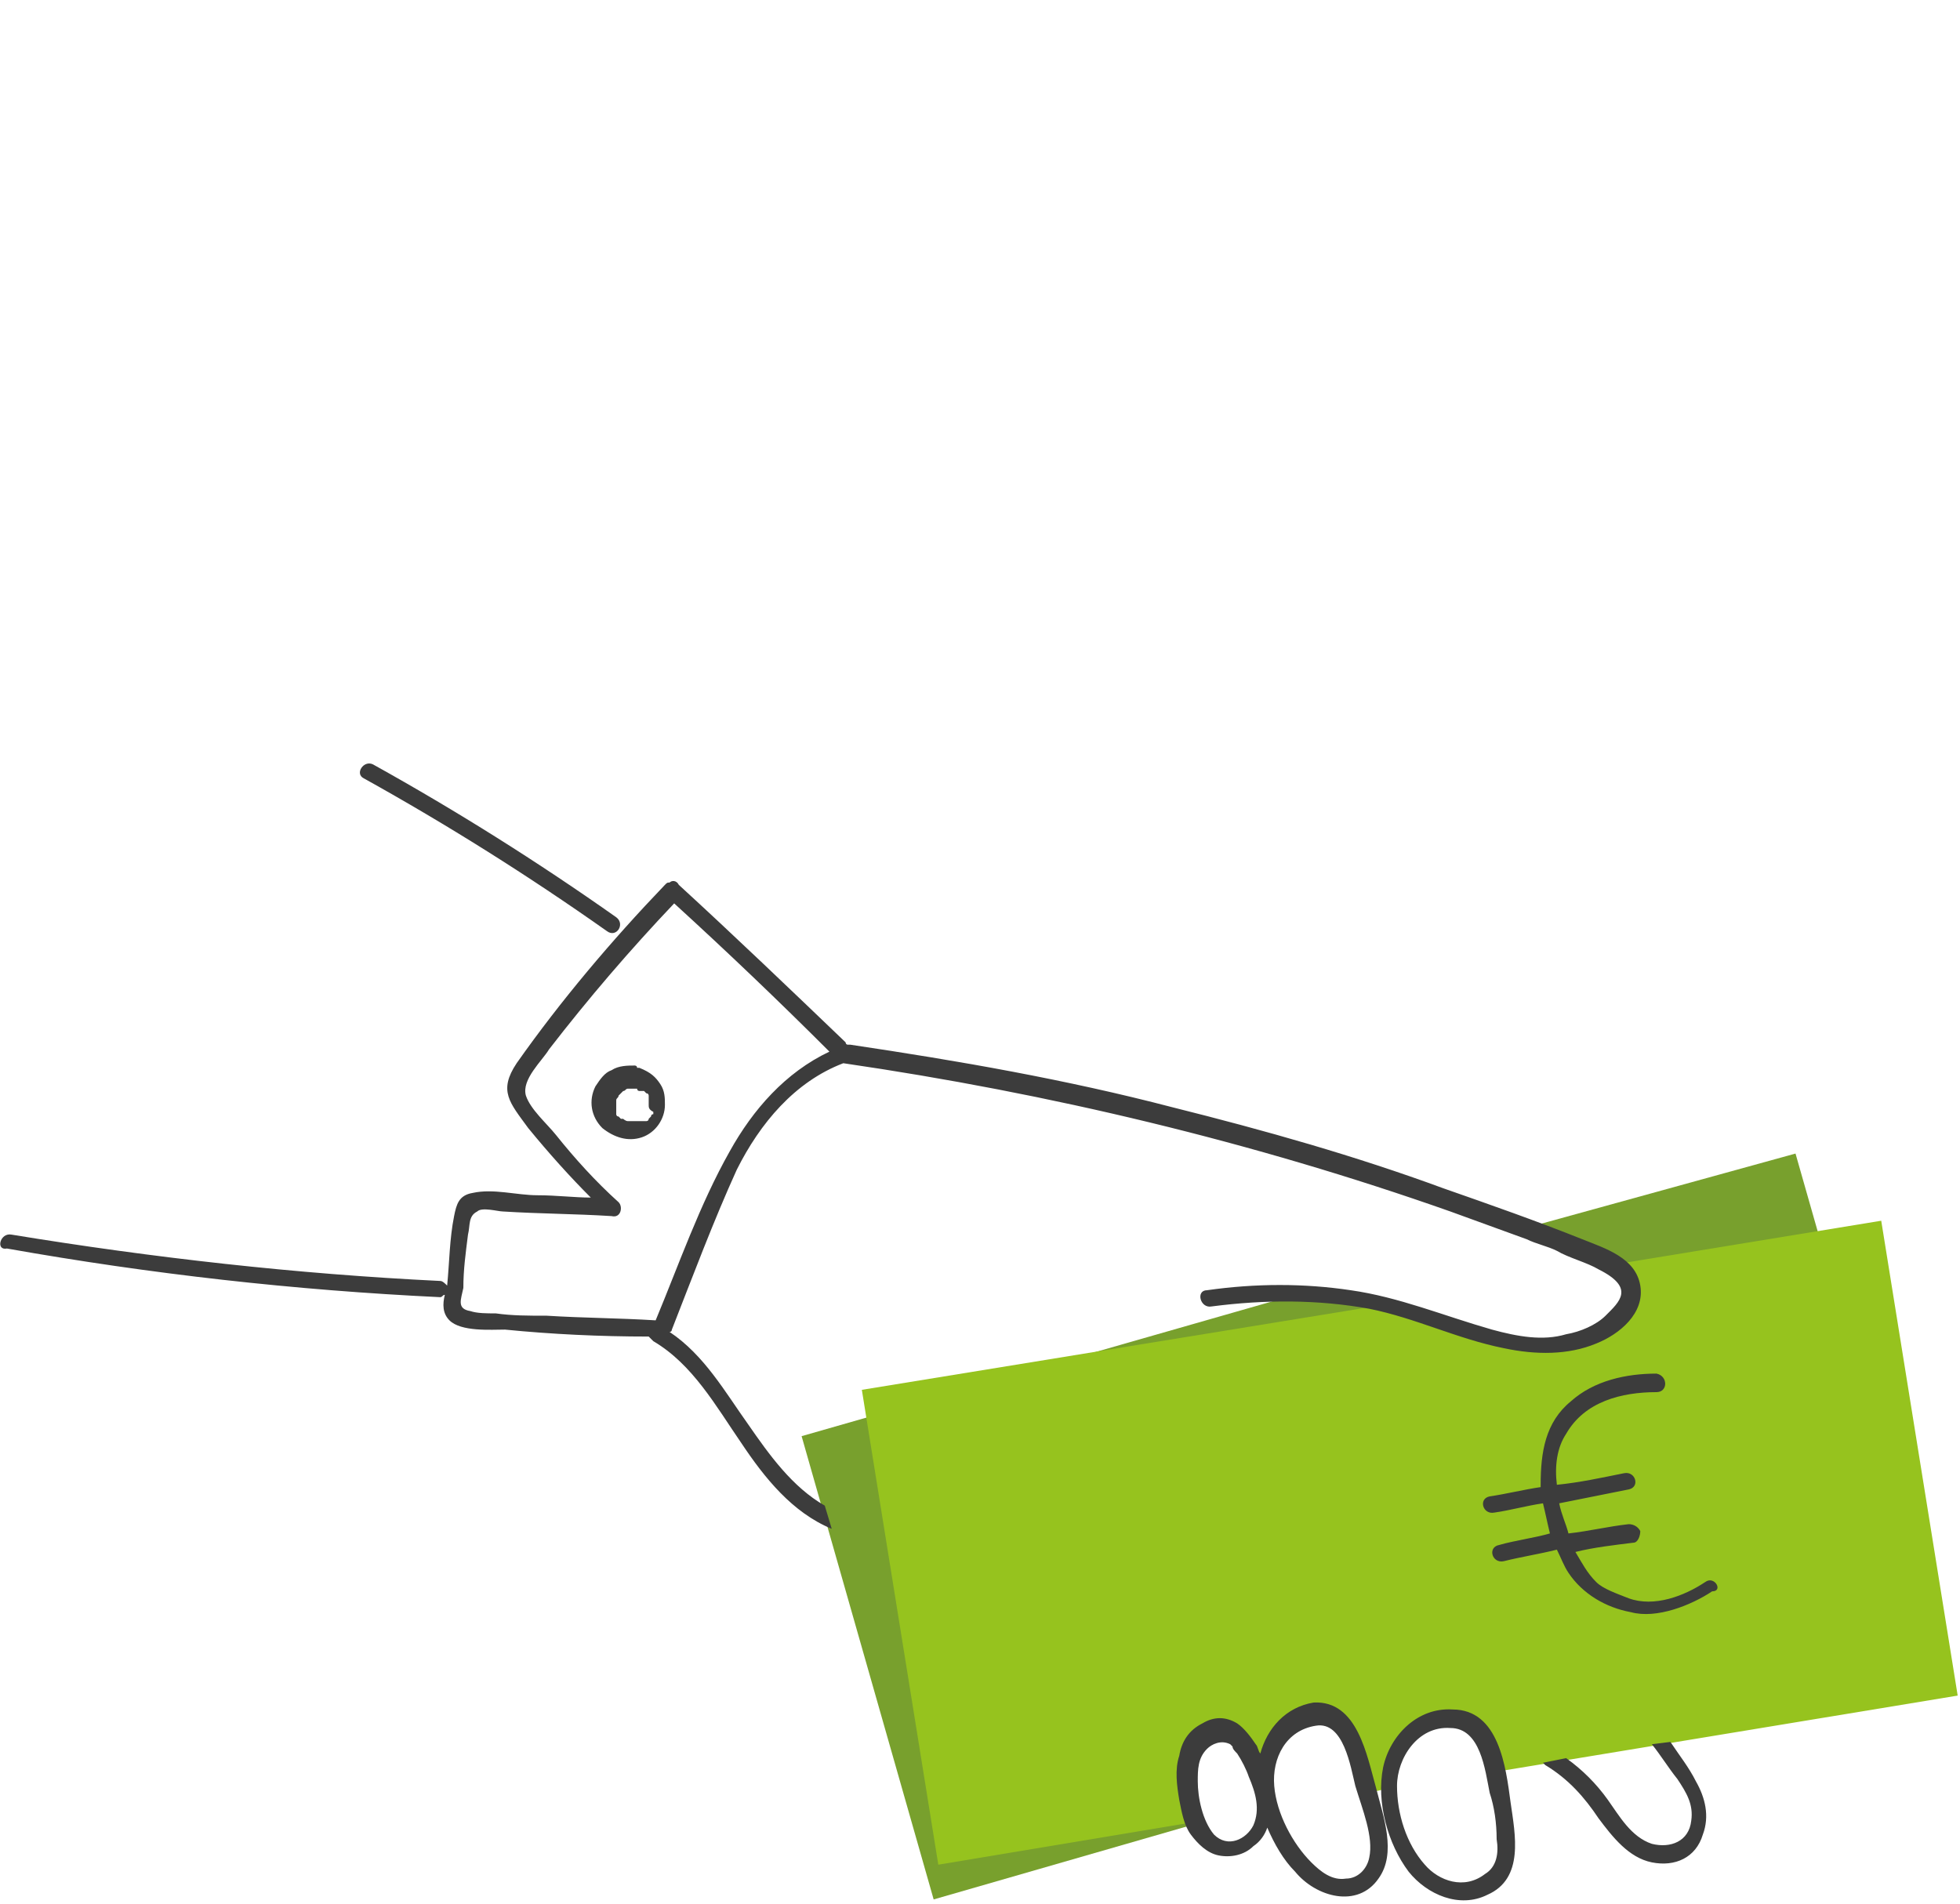 <?xml version="1.0" encoding="utf-8"?>
<!-- Generator: Adobe Illustrator 24.3.0, SVG Export Plug-In . SVG Version: 6.00 Build 0)  -->
<svg version="1.1" xmlns="http://www.w3.org/2000/svg" xmlns:xlink="http://www.w3.org/1999/xlink" x="0px" y="0px"
	 viewBox="0 0 84.6 82.2" style="enable-background:new 0 0 84.6 82.2;" xml:space="preserve">
<style type="text/css">
	.st0{display:none;}
	.st1{display:inline;}
	.st2{fill:#3C3C3C;}
	.st3{fill:#78A02D;}
	.st4{fill:#96C31E;}
	.st5{fill:#FFFFFF;}
</style>
<g id="Pfade" class="st0">
</g>
<g id="vektorisiert">
	<path class="st3" d="M51.3,77.6c-0.1-0.7-0.1-1.4,0.2-2c0.3-0.6,1.2-1,1.7-0.6c0.4,0.2,1.3,1.9,1.4,2.9l0.1,0
		c-0.1-0.4-0.2-0.8-0.1-1.2c0.1-1.2,0.9-2.3,2.1-2.5c0.5-0.1,0.9,0,1.3,0.5s0.6,1.2,0.8,1.8c0,0.1,0,0.1,0,0.2l1.4-0.4
		c0-0.1,0-0.2,0.1-0.4c0.4-1,1.4-1.8,2.5-1.7c0.4,0,0.8,0.1,1.2,0.6c0.1,0.1,0.2,0.3,0.2,0.4l19-5.4l-5.7-20L65.9,53
		c0.9,0.4,1.9,0.7,2.8,1.1c0.7,0.3,1.5,0.7,1.6,1.4c0.1,0.5-0.2,1.1-0.7,1.5c-1.1,1-2.6,1.2-4.1,1c-1.4-0.2-2.8-0.8-4.2-1.2
		c-1.8-0.5-3.6-0.8-5.4-0.9l-21.3,6.1l5.7,20l11.1-3.2C51.4,78.4,51.3,78,51.3,77.6z"/>
	<path class="st4" d="M51.3,77.6c-0.1-0.7-0.1-1.4,0.2-2c0.3-0.6,1.2-1,1.7-0.6c0.4,0.2,1.4,2,1.4,3c0,0,0,0.1,0,0.1l0.2,0
		c-0.1-0.5-0.2-0.9-0.2-1.4c0.1-1.2,0.9-2.3,2.1-2.5c0.5-0.1,0.9,0,1.3,0.5s0.6,1.2,0.8,1.8c0.1,0.3,0.2,0.6,0.2,0.9l1-0.2
		c0-0.4,0.1-0.9,0.2-1.3c0.4-1,1.4-1.8,2.5-1.7c0.4,0,0.8,0.1,1.2,0.6c0.4,0.5,0.5,1.1,0.6,1.7c0,0,0,0,0,0l20-3.3l-3.3-20.5
		l-11.6,1.9c0.4,0.2,0.6,0.5,0.7,1c0.1,0.5-0.2,1.1-0.7,1.5c-1.1,1-2.6,1.2-4.1,1c-1.4-0.2-2.8-0.8-4.2-1.2c-0.7-0.2-1.3-0.4-2-0.5
		l-22.1,3.6l3.3,20.5l10.8-1.8C51.4,78.3,51.3,77.9,51.3,77.6z"/>
	<path class="st2" d="M16.1,33c3.6,2,7.1,4.2,10.5,6.6c0.4,0.3,0,0.9-0.4,0.6c-3.4-2.4-6.9-4.6-10.5-6.6
		C15.3,33.4,15.7,32.8,16.1,33z M72.1,75.2l-0.8,0.1c0.4,0.5,0.7,1,1.1,1.5c0.4,0.6,0.7,1.1,0.6,1.8c-0.1,0.9-0.9,1.2-1.7,1
		c-0.9-0.3-1.4-1.2-1.9-1.9c-0.5-0.7-1.1-1.3-1.8-1.8l-1,0.2c0,0,0.1,0.1,0.1,0.1c1,0.6,1.7,1.4,2.3,2.3c0.6,0.8,1.3,1.7,2.3,1.9
		c1,0.2,1.9-0.2,2.2-1.2c0.3-0.8,0.1-1.6-0.3-2.3C72.9,76.3,72.5,75.8,72.1,75.2z M29,57.4c0,0,0,0.1-0.1,0.1c1.5,1,2.4,2.6,3.4,4
		c0.9,1.3,1.9,2.7,3.3,3.5l0.3,1c-1.7-0.7-2.9-2.2-3.9-3.7c-1.1-1.6-2.1-3.4-3.8-4.4c-0.1-0.1-0.1-0.1-0.2-0.2
		c-2.1,0-4.2-0.1-6.2-0.3c-0.6,0-1.9,0.1-2.4-0.4c-0.3-0.3-0.3-0.7-0.2-1.1c-0.1,0-0.1,0.1-0.2,0.1c-6.3-0.3-12.5-1-18.7-2.1
		C-0.2,54,0,53.2,0.5,53.3c6.1,1,12.3,1.7,18.5,2c0.1,0,0.2,0.1,0.3,0.2c0.1-1,0.1-2,0.3-3c0.1-0.5,0.2-0.9,0.8-1
		c0.9-0.2,1.9,0.1,2.8,0.1c0.8,0,1.6,0.1,2.3,0.1c-0.9-0.9-1.8-1.9-2.7-3c-0.8-1.1-1.3-1.6-0.5-2.8c1.9-2.7,4.1-5.3,6.4-7.7
		c0.1-0.1,0.1-0.1,0.2-0.1c0.1-0.1,0.3-0.1,0.4,0.1c2.4,2.2,4.8,4.5,7.2,6.8c0,0,0,0.1,0.1,0.1c0,0,0.1,0,0.1,0
		c4.7,0.7,9.3,1.5,13.9,2.7c4,1,7.9,2.1,11.7,3.5c2,0.7,4,1.4,6,2.2c1,0.4,2.3,0.8,2.5,2c0.2,1.2-0.9,2.1-1.9,2.5
		c-1.2,0.5-2.6,0.5-4,0.2c-2-0.4-3.8-1.3-5.8-1.7c-2.2-0.4-4.5-0.4-6.8-0.1c-0.5,0.1-0.7-0.7-0.2-0.7c2.1-0.3,4.2-0.3,6.2,0
		c2.1,0.3,4,1.1,6.1,1.7c1.1,0.3,2.2,0.5,3.2,0.2c0.6-0.1,1.3-0.4,1.7-0.8c0.6-0.6,1.3-1.2-0.3-2c-0.5-0.3-1.3-0.5-1.8-0.8
		c-0.4-0.2-0.9-0.3-1.3-0.5c-1.1-0.4-2.2-0.8-3.3-1.2c-8.5-3-17.3-5.1-26.2-6.4c0,0,0,0,0,0c-2.1,0.8-3.6,2.6-4.6,4.6
		C30.8,52.7,29.9,55.1,29,57.4z M31.5,49.7c1-1.8,2.4-3.4,4.3-4.3c-2.2-2.2-4.4-4.3-6.7-6.4c-1.9,2-3.7,4.1-5.4,6.3
		c-0.3,0.5-1.2,1.3-1,2c0.2,0.6,0.9,1.2,1.3,1.7c0.8,1,1.7,2,2.7,2.9c0.2,0.2,0.1,0.7-0.3,0.6c-1.6-0.1-3.1-0.1-4.7-0.2
		c-0.2,0-0.9-0.2-1.1,0c-0.4,0.2-0.3,0.6-0.4,1c-0.1,0.8-0.2,1.5-0.2,2.3c-0.1,0.5-0.3,0.9,0.3,1c0.3,0.1,0.7,0.1,1.1,0.1
		c0.7,0.1,1.4,0.1,2.2,0.1c1.6,0.1,3.1,0.1,4.7,0.2c0,0,0,0,0,0C29.3,54.6,30.2,52,31.5,49.7z M28.5,46.8c0.2,0.3,0.2,0.6,0.2,0.9
		c0,0.6-0.4,1.2-1,1.4c-0.6,0.2-1.2,0-1.7-0.4c-0.5-0.5-0.6-1.2-0.3-1.8c0.2-0.3,0.4-0.6,0.7-0.7c0.3-0.2,0.7-0.2,1-0.2
		c0,0,0.1,0,0.1,0.1c0,0,0.1,0,0.1,0C28.1,46.3,28.3,46.5,28.5,46.8z M28,47.8C28,47.9,28,47.9,28,47.8C28,47.8,28,47.8,28,47.8z
		 M28,47.7c0,0,0-0.1,0-0.1c0,0,0,0,0,0c0,0,0,0,0-0.1c0,0,0-0.1,0-0.1c0,0,0,0,0-0.1c0,0,0,0,0,0c0,0,0-0.1-0.1-0.1c0,0,0,0,0,0
		c0,0,0,0,0,0c0,0-0.1-0.1-0.1-0.1c0,0,0,0,0,0c0,0,0,0-0.1,0c0,0,0,0-0.1,0c0,0-0.1,0,0,0c0,0-0.1,0-0.1-0.1c0,0-0.1,0-0.1,0
		c0.1,0,0,0,0,0c0,0-0.1,0-0.1,0c0,0,0,0,0,0c0,0,0,0,0,0c0,0-0.1,0-0.1,0c0,0-0.1,0-0.1,0c0,0,0,0,0,0c-0.1,0-0.1,0.1-0.2,0.1
		c-0.1,0,0,0,0,0c0,0,0,0,0,0c0,0,0,0-0.1,0.1s0,0-0.1,0.1c0,0,0,0,0,0c0,0.1-0.1,0.1-0.1,0.2c0,0,0,0,0,0.1c0,0,0,0.1,0,0.1
		c0,0,0,0.1,0,0.1c0,0,0,0.1,0,0c0,0,0,0,0,0c0,0,0,0.1,0,0.1c0,0,0,0,0,0c0,0,0,0.1,0,0.1c0,0,0,0,0,0.1c0,0,0,0,0,0
		c0,0,0,0.1,0.1,0.1c0,0,0,0,0,0c0,0,0,0,0,0c0,0,0.1,0.1,0.1,0.1c0,0,0,0,0,0c0,0,0,0,0.1,0c0,0,0.1,0.1,0.2,0.1c0,0,0,0,0,0
		c0,0,0,0,0.1,0c0.1,0,0.1,0,0.2,0c0,0,0,0,0,0c0,0,0,0,0,0c0,0,0,0,0,0c0,0,0,0,0,0c0.1,0,0.1,0,0.2,0c0,0,0,0,0.1,0c0,0,0,0,0,0
		c0.1,0,0.1,0,0.2,0c0,0,0,0,0,0c0,0,0,0,0,0c0,0,0,0,0,0c0,0,0.1,0,0.1-0.1c0,0,0,0,0,0c0,0,0,0,0,0c0,0,0,0,0.1-0.1c0,0,0,0,0,0
		c0,0,0,0,0,0c0,0,0,0,0,0c0,0,0-0.1,0.1-0.1c0,0,0,0,0,0c0,0,0,0,0,0c0,0,0-0.1,0-0.1C28,47.9,28,47.8,28,47.7
		C28,47.8,28,47.8,28,47.7C28,47.8,28,47.8,28,47.7z M73.6,68.3c-0.9,0.6-2.2,1.1-3.3,0.7c-0.5-0.2-1.1-0.4-1.4-0.7
		c-0.4-0.4-0.6-0.8-0.9-1.3c0.8-0.2,1.7-0.3,2.5-0.4c0.2,0,0.3-0.3,0.3-0.5c-0.1-0.2-0.3-0.3-0.5-0.3c-0.9,0.1-1.7,0.3-2.6,0.4
		c-0.1-0.4-0.3-0.8-0.4-1.3c1-0.2,2-0.4,3-0.6c0.5-0.1,0.3-0.8-0.2-0.7c-1,0.2-1.9,0.4-2.9,0.5c-0.1-0.8,0-1.6,0.4-2.2
		c0.8-1.4,2.4-1.8,3.9-1.8c0.5,0,0.5-0.7,0-0.8c-1.3,0-2.7,0.3-3.7,1.2c-1.1,0.9-1.3,2.2-1.3,3.6c0,0,0,0.1,0,0.1
		c-0.7,0.1-1.5,0.3-2.2,0.4c-0.5,0.1-0.3,0.8,0.2,0.7c0.7-0.1,1.4-0.3,2.1-0.4c0.1,0.4,0.2,0.9,0.3,1.3c-0.7,0.2-1.5,0.3-2.2,0.5
		c-0.5,0.1-0.3,0.8,0.2,0.7c0.8-0.2,1.5-0.3,2.3-0.5c0.2,0.4,0.3,0.7,0.5,1c0.6,0.9,1.6,1.5,2.7,1.7c1.1,0.3,2.6-0.3,3.5-0.9
		C74.4,68.7,74,68,73.6,68.3z M59.4,77.2c0.3,1.2,0.9,2.8,0.1,3.9c-0.9,1.3-2.7,0.8-3.6-0.3c-0.5-0.5-0.9-1.2-1.2-1.9
		c-0.1,0.3-0.3,0.6-0.6,0.8c-0.4,0.4-1,0.5-1.5,0.4c-0.5-0.1-0.9-0.5-1.2-0.9c-0.3-0.4-0.4-1-0.5-1.5c-0.1-0.6-0.2-1.3,0-1.9
		c0.1-0.6,0.4-1.1,1-1.4c0.5-0.3,1-0.3,1.5,0c0.3,0.2,0.6,0.6,0.8,0.9c0.1,0.1,0.1,0.3,0.2,0.4c0.3-1.1,1.1-2,2.3-2.2
		C58.6,73.4,59,75.8,59.4,77.2z M53.9,76.7c-0.1-0.3-0.3-0.7-0.5-1c-0.1-0.1-0.2-0.2-0.2-0.3c0,0-0.1-0.1-0.1-0.1c0,0,0,0,0,0
		c0,0,0,0,0,0c-0.4-0.2-0.8,0-1,0.2c-0.4,0.4-0.4,0.9-0.4,1.4c0,0.7,0.2,1.7,0.7,2.3c0.6,0.6,1.4,0.2,1.7-0.4
		C54.4,78.1,54.2,77.4,53.9,76.7z M58.5,77.1c-0.2-0.8-0.5-2.8-1.7-2.6c-1.3,0.2-1.9,1.4-1.8,2.6c0.1,1.2,0.8,2.5,1.6,3.3
		c0.4,0.4,0.9,0.8,1.5,0.7c0.5,0,0.9-0.4,1-0.9C59.3,79.3,58.8,78.1,58.5,77.1z M65.2,77.8c0.2,1.4,0.6,3.3-1,4
		c-1.2,0.6-2.6,0-3.4-1c-0.9-1.2-1.4-3-1.1-4.5c0.3-1.4,1.5-2.6,3-2.5C64.7,73.8,65,76.3,65.2,77.8z M64.6,79.4c0-0.7-0.1-1.4-0.3-2
		c-0.2-1-0.4-2.8-1.7-2.8c-1.4-0.1-2.3,1.3-2.3,2.5c0,1.2,0.4,2.5,1.2,3.4c0.6,0.7,1.7,1.1,2.6,0.4C64.6,80.6,64.7,80,64.6,79.4z"/>
</g>
</svg>
